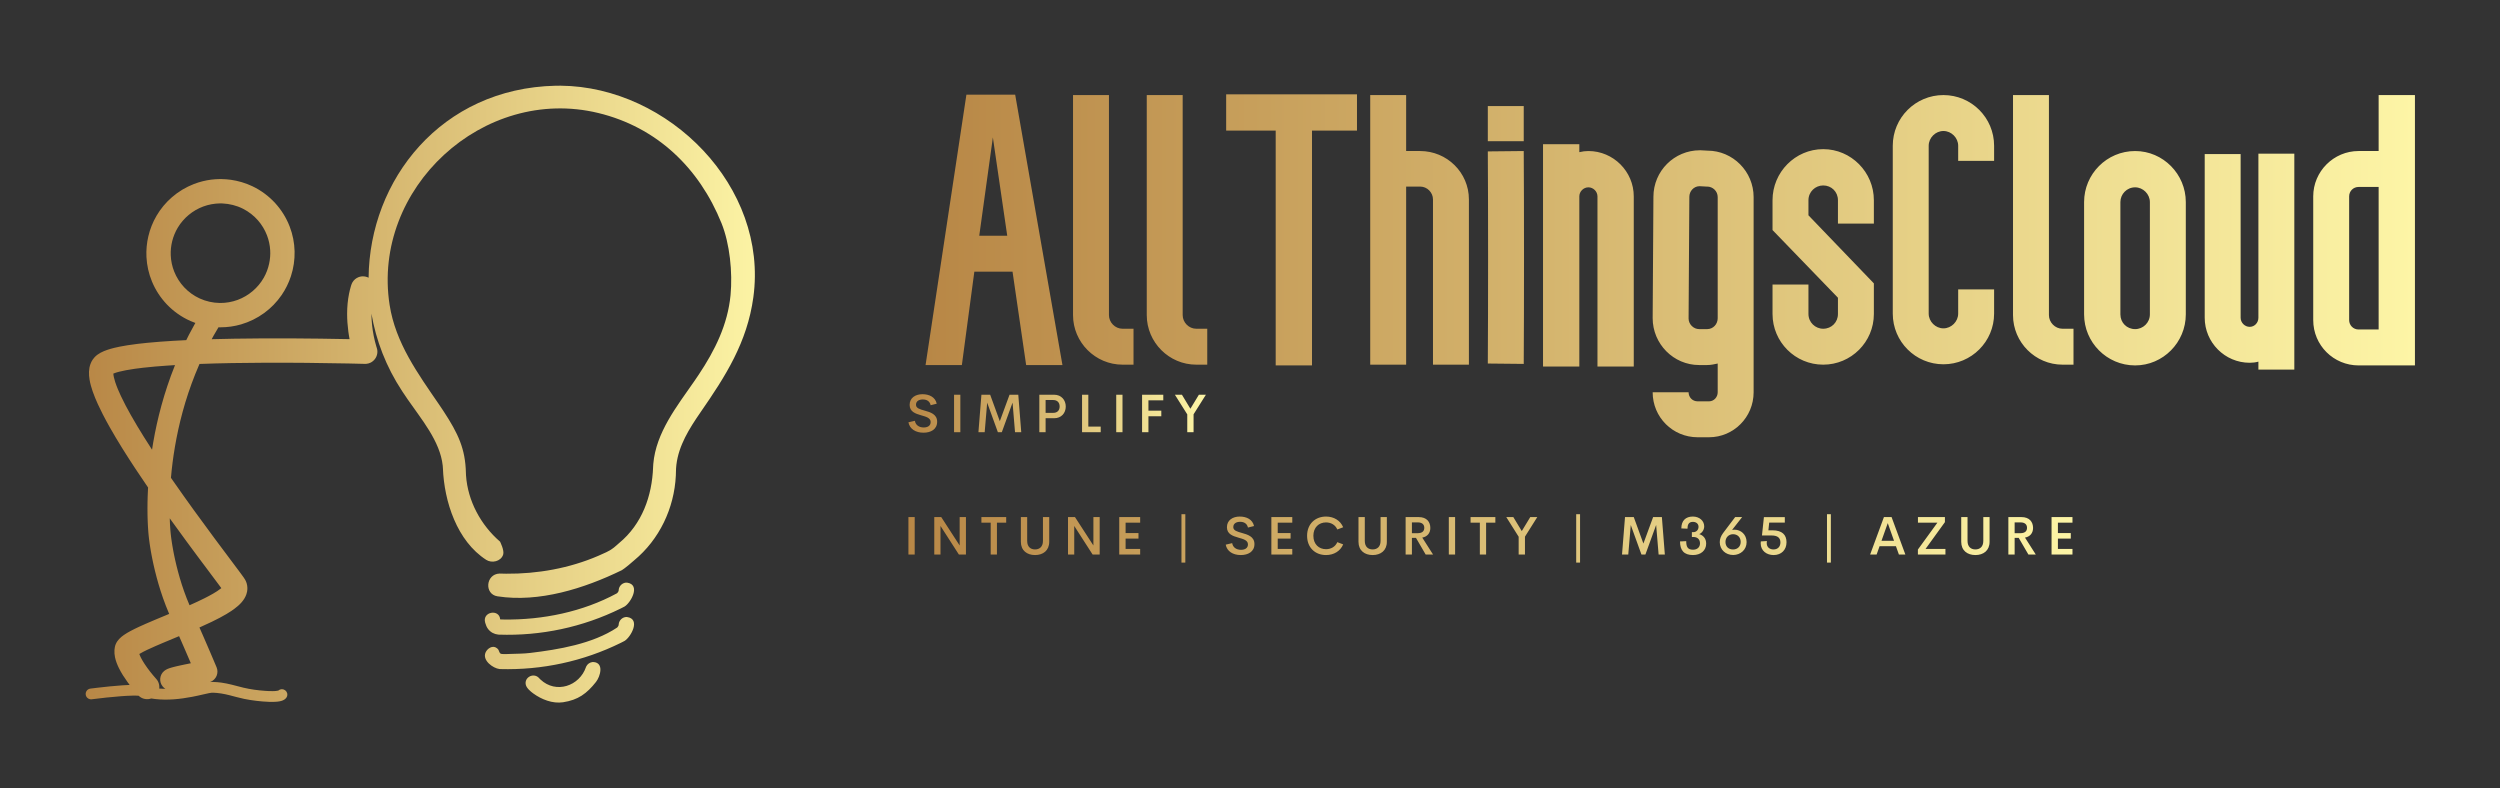 <?xml version="1.0" encoding="UTF-8"?>
<svg xmlns="http://www.w3.org/2000/svg" xmlns:xlink="http://www.w3.org/1999/xlink" version="1.1" width="3220.819" height="1015.768" viewBox="0 0 3220.819 1015.768">
  <rect x="0" y="0" width="3220.819" height="1015.768" fill="#333333" stroke="none"/>
  <g transform="scale(11.041) translate(10, 10)">
    <defs id="SvgjsDefs3041">
      <linearGradient id="SvgjsLinearGradient3050">
        <stop id="SvgjsStop3051" stop-color="#b88746" offset="0"></stop>
        <stop id="SvgjsStop3052" stop-color="#fdf5a6" offset="1"></stop>
      </linearGradient>
      <linearGradient id="SvgjsLinearGradient3053">
        <stop id="SvgjsStop3054" stop-color="#b88746" offset="0"></stop>
        <stop id="SvgjsStop3055" stop-color="#fdf5a6" offset="1"></stop>
      </linearGradient>
      <linearGradient id="SvgjsLinearGradient3056">
        <stop id="SvgjsStop3057" stop-color="#b88746" offset="0"></stop>
        <stop id="SvgjsStop3058" stop-color="#fdf5a6" offset="1"></stop>
      </linearGradient>
      <linearGradient id="SvgjsLinearGradient3059">
        <stop id="SvgjsStop3060" stop-color="#b88746" offset="0"></stop>
        <stop id="SvgjsStop3061" stop-color="#fdf5a6" offset="1"></stop>
      </linearGradient>
    </defs>
    <g id="SvgjsG3042" transform="matrix(0.891,0,0,0.891,-5.763,-6.622)" fill="url(#SvgjsLinearGradient3050)">
      <path xmlns="http://www.w3.org/2000/svg" d="M72.978,82.909C74.378,83.02 73.861,84.799 73.294,85.518C72.081,87.053 70.952,87.877 68.983,88.177C67.609,88.386 66.154,87.807 65.07,87.014C64.747,86.778 64.216,86.342 64.107,85.898C63.875,84.952 65.019,84.307 65.74,84.91C65.837,85 65.922,85.101 66.017,85.192C68.057,87.121 71.145,86.05 71.989,83.56C72.01,83.509 72.01,83.509 72.033,83.459C72.191,83.164 72.482,82.961 72.813,82.914C72.869,82.909 72.923,82.908 72.978,82.909ZM43.516,32.582C43.636,19.778 53.001,7.768 68.017,7.435C68.237,7.432 68.456,7.43 68.676,7.431C82.801,7.565 95.894,20.653 93.902,35.152C93.092,41.048 90.275,45.455 86.969,50.224C86.786,50.492 86.603,50.76 86.423,51.029C85,53.172 83.783,55.418 83.765,58.037C83.76,58.267 83.76,58.267 83.752,58.496C83.541,62.769 81.606,66.867 78.273,69.61C78.226,69.683 76.937,70.753 76.677,70.882C71.763,73.278 65.831,75.148 60.393,74.302C58.639,74.03 58.849,71.379 60.674,71.322C60.96,71.33 61.245,71.337 61.53,71.342C65.621,71.374 69.811,70.632 73.58,69.007C73.938,68.846 74.296,68.687 74.653,68.524C75.021,68.353 75.287,68.172 75.287,68.172L75.634,67.924L75.995,67.618L76.315,67.336C79.324,64.86 80.64,61.171 80.775,57.38C80.781,57.239 80.79,57.098 80.8,56.958C81.152,52.863 83.881,49.43 86.154,46.151C86.351,45.864 86.547,45.577 86.741,45.288C88.87,42.095 90.551,38.711 90.917,34.855C91.199,31.875 90.816,28.127 89.739,25.453C86.818,18.201 81.265,12.864 73.593,11.007C58.545,7.363 43.911,20.872 46.265,36.12C47.036,41.113 49.968,45.13 52.753,49.195C52.942,49.474 53.13,49.753 53.316,50.034C55.263,53.002 56.19,55.008 56.26,58.139C56.266,58.305 56.266,58.305 56.275,58.471C56.5,61.805 58.212,64.973 60.731,67.142C60.731,67.142 61.328,68.303 61.135,68.858C60.827,69.747 59.651,69.997 58.923,69.529C55.093,67.066 53.418,61.902 53.249,57.537C53.244,57.425 53.236,57.314 53.225,57.202C52.892,53.99 50.392,51.068 48.635,48.512C48.389,48.151 48.145,47.789 47.903,47.425C45.801,44.232 44.488,40.779 43.892,37.287C43.89,37.789 43.919,38.291 43.972,38.789C44.074,39.741 44.26,40.688 44.536,41.605C44.554,41.664 44.554,41.664 44.573,41.723L44.587,41.766L44.634,41.94C44.643,41.999 44.656,42.058 44.661,42.118C44.673,42.237 44.671,42.358 44.655,42.477C44.584,43.019 44.229,43.497 43.73,43.722C43.566,43.796 43.39,43.842 43.21,43.857C43.151,43.862 43.091,43.861 43.031,43.862C42.327,43.843 41.624,43.827 40.921,43.811C37.218,43.736 33.515,43.696 29.812,43.713C26.999,43.725 24.185,43.767 21.374,43.872L21.331,43.967L20.806,45.223L20.33,46.469L19.899,47.703L19.512,48.922L19.167,50.123L18.861,51.304L18.592,52.461L18.358,53.592L18.157,54.693L17.986,55.763L17.843,56.796L17.727,57.792L17.635,58.746L17.632,58.782C17.743,58.942 17.854,59.102 17.965,59.262C19.707,61.767 21.502,64.235 23.321,66.685C24.439,68.19 25.572,69.684 26.689,71.19C26.79,71.328 26.891,71.466 26.992,71.604C27.122,71.786 27.259,71.966 27.366,72.162C27.441,72.297 27.499,72.44 27.544,72.588C27.603,72.784 27.636,72.988 27.642,73.193C27.646,73.357 27.633,73.521 27.603,73.683C27.581,73.803 27.55,73.922 27.51,74.038C27.233,74.85 26.579,75.468 25.905,75.964C25.787,76.052 25.666,76.136 25.544,76.218C25.332,76.36 25.115,76.496 24.896,76.626C24.617,76.791 24.333,76.949 24.047,77.101C23.692,77.289 23.334,77.468 22.972,77.643C22.483,77.879 21.988,78.105 21.492,78.326C21.449,78.345 21.406,78.364 21.363,78.383L21.656,79.052L21.942,79.705L22.212,80.327L22.465,80.913L22.698,81.454L22.909,81.948L23.097,82.389L23.221,82.68L23.295,82.855L23.362,83.013L23.421,83.154L23.474,83.277L23.517,83.38L23.553,83.466L23.58,83.53L23.599,83.574L23.608,83.597L23.61,83.6C23.919,84.338 23.571,85.187 22.833,85.496C22.798,85.511 22.763,85.524 22.728,85.536C22.79,85.528 22.853,85.522 22.916,85.518C23.037,85.515 23.037,85.516 23.158,85.518C23.515,85.528 23.87,85.554 24.223,85.603C24.686,85.667 25.143,85.765 25.596,85.876C26.107,86.004 26.615,86.144 27.126,86.268C28.054,86.488 29.004,86.616 29.955,86.683C30.295,86.708 30.636,86.723 30.977,86.718C31.211,86.714 31.453,86.707 31.682,86.651L31.702,86.646L31.736,86.615L31.804,86.569C31.828,86.556 31.852,86.542 31.876,86.531C31.976,86.485 32.086,86.463 32.195,86.467C32.503,86.479 32.774,86.697 32.852,86.995C32.872,87.074 32.879,87.157 32.871,87.239C32.855,87.41 32.774,87.564 32.656,87.686C32.454,87.894 32.171,87.994 31.893,88.049C31.684,88.09 31.471,88.109 31.259,88.119C30.988,88.133 30.715,88.131 30.444,88.121C29.911,88.103 29.379,88.057 28.85,87.994C28.304,87.929 27.759,87.849 27.221,87.736C26.561,87.597 25.911,87.409 25.257,87.244C25.095,87.205 24.932,87.167 24.769,87.131C24.4,87.054 24.029,86.99 23.653,86.957C23.523,86.945 23.393,86.936 23.262,86.931C23.17,86.928 23.072,86.922 22.979,86.927C22.861,86.932 22.742,86.958 22.626,86.981C22.372,87.033 22.12,87.091 21.868,87.149C21.621,87.205 21.374,87.261 21.127,87.316C20.892,87.366 20.656,87.416 20.419,87.462C18.826,87.767 17.193,87.939 15.574,87.754C15.399,87.734 15.225,87.71 15.052,87.681C14.913,87.731 14.766,87.762 14.618,87.771C14.439,87.783 14.259,87.764 14.087,87.716C13.857,87.651 13.642,87.535 13.463,87.377C13.443,87.359 13.423,87.341 13.405,87.323C13.123,87.3 12.838,87.303 12.555,87.309C12.059,87.32 11.563,87.35 11.067,87.388C9.795,87.483 8.525,87.625 7.259,87.787L7.178,87.793C7.105,87.79 7.086,87.792 7.015,87.776C6.881,87.746 6.757,87.676 6.662,87.578C6.428,87.335 6.401,86.947 6.599,86.674C6.647,86.607 6.707,86.549 6.775,86.504C6.843,86.458 6.919,86.424 6.999,86.404C7.026,86.397 7.053,86.394 7.08,86.389C7.382,86.35 7.684,86.313 7.987,86.277C9.075,86.151 10.165,86.035 11.258,85.96C11.58,85.938 11.902,85.92 12.225,85.908C12.132,85.786 12.041,85.663 11.951,85.539C11.531,84.959 11.138,84.353 10.82,83.709C10.597,83.257 10.409,82.783 10.307,82.288C10.241,81.971 10.211,81.645 10.235,81.321C10.254,81.059 10.304,80.797 10.407,80.554C10.623,80.048 11.038,79.666 11.483,79.358C11.753,79.172 12.038,79.007 12.327,78.852C12.696,78.653 13.073,78.471 13.453,78.294C13.735,78.163 14.019,78.036 14.304,77.911C14.714,77.731 15.126,77.556 15.539,77.382C16.159,77.122 16.78,76.865 17.4,76.606L17.369,76.534L16.966,75.543L16.605,74.567L16.284,73.612L16,72.686L15.751,71.795L15.535,70.948L15.351,70.155L15.232,69.598L15.16,69.243L15.095,68.906L15.036,68.586L14.983,68.285L14.937,68.003L14.895,67.741L14.858,67.501L14.827,67.283L14.8,67.088L14.778,66.917L14.76,66.771L14.746,66.65L14.736,66.557L14.729,66.492L14.729,66.489L14.728,66.482L14.725,66.453L14.719,66.402L14.711,66.328L14.696,66.178L14.673,65.911L14.647,65.567L14.62,65.146L14.596,64.654L14.575,64.093L14.562,63.466L14.557,62.774L14.564,62.023L14.584,61.213L14.621,60.349L14.638,60.056C14.082,59.246 13.533,58.431 12.992,57.612C11.811,55.823 10.663,54.009 9.609,52.142C9.298,51.59 8.996,51.034 8.707,50.471C8.485,50.039 8.271,49.602 8.07,49.161C7.816,48.605 7.58,48.041 7.38,47.464C7.204,46.954 7.055,46.433 6.969,45.901C6.86,45.229 6.853,44.522 7.092,43.876C7.167,43.671 7.266,43.474 7.39,43.293C7.463,43.185 7.545,43.083 7.635,42.988C8.089,42.506 8.714,42.223 9.332,42.015C9.463,41.97 9.596,41.929 9.73,41.891C9.905,41.84 10.082,41.794 10.259,41.752C10.487,41.697 10.715,41.647 10.945,41.602C11.278,41.536 11.612,41.478 11.947,41.425C12.81,41.289 13.679,41.188 14.548,41.103C15.668,40.994 16.789,40.912 17.912,40.845C18.487,40.811 19.063,40.781 19.639,40.753L19.981,40.065L20.712,38.711L20.833,38.504C20.612,38.425 20.394,38.338 20.179,38.243C19.025,37.732 17.975,36.993 17.103,36.081C16.272,35.21 15.604,34.185 15.145,33.073C14.723,32.052 14.477,30.959 14.424,29.855C14.38,28.955 14.463,28.049 14.667,27.171C14.887,26.224 15.249,25.312 15.739,24.473C16.273,23.559 16.958,22.735 17.757,22.042C18.608,21.303 19.587,20.714 20.638,20.308C21.372,20.025 22.141,19.831 22.922,19.733C23.28,19.689 23.639,19.666 24,19.66C24.122,19.659 24.121,19.659 24.242,19.66C24.652,19.667 25.059,19.696 25.465,19.753C26.438,19.889 27.391,20.171 28.28,20.591C29.418,21.129 30.448,21.892 31.296,22.823C32.106,23.713 32.749,24.754 33.182,25.877C33.58,26.911 33.798,28.012 33.825,29.119C33.851,30.227 33.686,31.34 33.34,32.394C33.053,33.269 32.641,34.102 32.119,34.861C31.5,35.761 30.728,36.554 29.846,37.199C28.934,37.865 27.908,38.372 26.824,38.688C25.947,38.944 25.033,39.074 24.119,39.074C24.032,39.074 23.945,39.073 23.858,39.071L23.213,40.173L22.968,40.63C23.948,40.602 24.928,40.582 25.908,40.565C30.934,40.481 35.963,40.522 40.989,40.624L41.024,40.625C40.992,40.457 40.963,40.289 40.936,40.12C40.91,39.96 40.887,39.799 40.864,39.638C40.761,38.849 40.7,38.056 40.704,37.26C40.708,36.396 40.784,35.53 40.954,34.682C41.018,34.359 41.098,34.039 41.19,33.723L41.222,33.616C41.268,33.468 41.318,33.325 41.397,33.191C41.577,32.88 41.862,32.637 42.197,32.507C42.308,32.464 42.424,32.433 42.542,32.416C42.601,32.407 42.661,32.405 42.72,32.4C42.78,32.401 42.839,32.402 42.899,32.404C42.958,32.412 43.018,32.416 43.076,32.428C43.193,32.45 43.307,32.486 43.417,32.534C43.45,32.549 43.483,32.565 43.516,32.582ZM31.645,86.703L31.625,86.724L31.62,86.73C31.628,86.721 31.653,86.694 31.645,86.703ZM18.697,79.519C17.953,79.829 17.208,80.137 16.466,80.451C16.172,80.576 15.878,80.702 15.585,80.83C14.886,81.139 14.181,81.449 13.521,81.837L13.49,81.856C13.551,82.036 13.632,82.209 13.719,82.378C13.856,82.645 14.012,82.901 14.176,83.152C14.621,83.832 15.128,84.471 15.668,85.078L15.697,85.11C15.797,85.233 15.827,85.261 15.905,85.399C16.052,85.66 16.123,85.96 16.108,86.258C16.106,86.301 16.102,86.344 16.097,86.386C16.365,86.407 16.634,86.418 16.903,86.42C16.775,86.34 16.658,86.238 16.556,86.116C16.046,85.5 16.132,84.586 16.748,84.076L16.967,83.922L17.185,83.812L17.404,83.727L17.68,83.64L17.994,83.555L18.349,83.468L18.74,83.379L19.364,83.245L20.209,83.074L20.236,83.069L20.036,82.6L19.804,82.062L19.554,81.482L19.286,80.864L19.003,80.216L18.707,79.542L18.697,79.519ZM18.571,86.325L18.574,86.325L18.576,86.325C18.583,86.319 18.59,86.313 18.597,86.308L18.571,86.325ZM77.376,77.016C79.189,77.283 77.854,79.652 77.033,80.147C76.866,80.238 76.696,80.322 76.526,80.407C71.619,82.823 66.222,83.981 60.754,83.832L60.669,83.827C59.813,83.736 58.383,82.697 58.832,81.661C59.057,81.143 59.755,80.66 60.299,81.079C60.692,81.38 60.49,81.484 60.783,81.799C60.907,81.922 62.015,81.85 62.05,81.849C62.922,81.816 63.797,81.824 64.663,81.72C68.376,81.275 72.834,80.535 76.045,78.408C76.066,78.393 76.084,78.375 76.102,78.357C76.19,78.258 76.269,78.125 76.272,77.989L76.277,77.906C76.347,77.432 76.737,77.061 77.211,77.013C77.294,77.011 77.294,77.011 77.376,77.016ZM77.376,72.513C79.189,72.78 77.855,75.15 77.032,75.644C76.866,75.735 76.695,75.818 76.526,75.903C71.569,78.344 66.096,79.509 60.58,79.321L60.495,79.316C59.958,79.255 59.508,79.025 59.164,78.585C58.98,78.351 58.875,78.06 58.789,77.775C58.342,76.301 60.654,75.91 60.748,77.326C60.993,77.334 60.992,77.334 61.237,77.34C66.299,77.412 71.564,76.337 76.039,73.908C76.063,73.894 76.083,73.873 76.102,73.853C76.191,73.755 76.269,73.622 76.272,73.486L76.277,73.403C76.347,72.929 76.737,72.558 77.211,72.51C77.294,72.508 77.294,72.508 77.376,72.513ZM17.474,64.088L17.491,64.55L17.514,65.002L17.539,65.383L17.562,65.691L17.583,65.922L17.595,66.041L17.6,66.094L17.604,66.129L17.606,66.143L17.605,66.14C17.606,66.143 17.606,66.146 17.607,66.149L17.609,66.169C17.609,66.172 17.61,66.175 17.61,66.178L17.61,66.182L17.612,66.205L17.618,66.255L17.626,66.331L17.638,66.434L17.654,66.562L17.674,66.714L17.698,66.89L17.727,67.087L17.76,67.307L17.798,67.547L17.842,67.807L17.891,68.085L17.945,68.382L18.005,68.694L18.072,69.023L18.184,69.547L18.358,70.291L18.559,71.078L18.791,71.904L19.054,72.761L19.351,73.641L19.684,74.537L20.053,75.441L20.067,75.472C20.723,75.182 21.374,74.882 22.015,74.561C22.402,74.368 22.785,74.167 23.158,73.949C23.526,73.736 23.886,73.508 24.218,73.24L24.231,73.229C23.742,72.564 23.245,71.906 22.75,71.245C22.208,70.523 21.667,69.8 21.127,69.076C20.618,68.391 20.111,67.706 19.605,67.019C18.89,66.045 18.179,65.069 17.474,64.088ZM14.728,66.484L14.726,66.456L14.725,66.453L14.728,66.484ZM18.167,44.023C17.804,44.045 17.441,44.068 17.079,44.093C16.048,44.164 15.018,44.25 13.992,44.367C13.249,44.452 12.507,44.551 11.772,44.689C11.459,44.747 11.148,44.812 10.84,44.892C10.588,44.957 10.337,45.031 10.096,45.13L10.086,45.134C10.095,45.303 10.126,45.472 10.164,45.637C10.21,45.844 10.269,46.047 10.335,46.249C10.537,46.869 10.797,47.472 11.074,48.062C11.475,48.918 11.921,49.752 12.386,50.575C12.93,51.54 13.503,52.489 14.09,53.429C14.441,53.989 14.797,54.546 15.157,55.101L15.306,54.171L15.52,53.003L15.769,51.804L16.056,50.576L16.383,49.321L16.751,48.044L17.164,46.747L17.623,45.432L18.133,44.104L18.167,44.023ZM24.039,22.847C23.295,22.861 22.558,22.994 21.859,23.254C20.479,23.768 19.291,24.751 18.532,26.013C18.196,26.571 17.947,27.179 17.791,27.811C17.646,28.401 17.582,29.011 17.604,29.619C17.631,30.36 17.787,31.095 18.061,31.783C18.362,32.535 18.802,33.23 19.354,33.822C19.931,34.439 20.627,34.943 21.395,35.294C22.222,35.672 23.129,35.875 24.038,35.886C24.835,35.896 25.633,35.757 26.38,35.479C27.811,34.946 29.034,33.91 29.788,32.582C30.111,32.014 30.346,31.397 30.486,30.758C30.616,30.167 30.665,29.557 30.628,28.953C30.587,28.293 30.445,27.64 30.207,27.023C29.935,26.316 29.539,25.658 29.043,25.086C28.49,24.45 27.815,23.922 27.062,23.543C26.224,23.121 25.302,22.893 24.365,22.851C24.256,22.848 24.148,22.846 24.039,22.847Z"></path>
    </g>
    <g id="SvgjsG3043" transform="matrix(1.103,0,0,1.103,98,-11.525)" fill="url(#SvgjsLinearGradient3053)">
      <path d="M10.64 40 l-1.44 -9.88 l-4.04 0 l-1.32 9.88 l-3.84 0 l4.32 -28.6 l5.16 0 l5 28.6 l-3.84 0 z M5.68 26.32 l2.96 0 l-1.52 -10.4 z M22 36.16 l0 3.8 l-1.16 0 c-2.88 0 -5.24 -2.36 -5.24 -5.24 l0 -23.28 l3.8 0 l0 23.28 c0 0.76 0.64 1.44 1.44 1.44 l1.16 0 z M29.8 36.16 l0 3.8 l-1.16 0 c-2.88 0 -5.24 -2.36 -5.24 -5.24 l0 -23.28 l3.8 0 l0 23.28 c0 0.76 0.64 1.44 1.44 1.44 l1.16 0 z M45.64 11.36 l0 3.84 l-4.76 0 l0 24.84 l-3.84 0 l0 -24.84 l-5.24 0 l0 -3.84 l13.84 0 z M52.32 17.36 c2.84 0 5.16 2.28 5.16 5.12 l0 17.48 l-3.8 0 l0 -17.48 c0 -0.72 -0.6 -1.36 -1.36 -1.36 l-1.48 0 l0 18.84 l-3.8 0 l0 -28.52 l3.8 0 l0 5.92 l1.48 0 z M63.28 39.88 c0.04 -6.28 0.04 -16.32 0 -22.52 l-3.8 0.04 c0.04 6.16 0.04 16.16 0 22.44 z M59.48 12.6 l3.8 0 l0 3.72 l-3.8 0 l0 -3.72 z M70.12 17.36 c2.64 0 4.8 2.16 4.8 4.8 l0 18 l-3.84 0 l0 -18 c0 -0.52 -0.44 -0.96 -0.96 -0.96 s-0.96 0.44 -0.96 0.96 l0 18 l-3.84 0 l0 -23.52 l3.84 0 l0 0.84 c0.32 -0.08 0.64 -0.12 0.96 -0.12 z M87.6 42.88 c0 2.64 -2.12 4.76 -4.72 4.76 l-1.2 0 c-2.64 0 -4.76 -2.12 -4.76 -4.76 l3.8 0 c0 0.52 0.4 0.96 0.96 0.96 l1.2 0 c0.52 0 0.92 -0.44 0.92 -0.96 l0 -3.04 c-0.36 0.08 -0.72 0.16 -1.12 0.16 l-0.84 0 c-2.72 0 -4.92 -2.24 -4.92 -4.96 l0.08 -12.84 c0 -2.72 2.2 -4.92 4.92 -4.92 l0.08 0 l0.72 0.04 c2.68 0 4.88 2.2 4.88 4.92 l0 20.64 z M82.68 36.2 c0.64 0 1.12 -0.52 1.12 -1.16 l0 -12.8 c0 -0.64 -0.52 -1.12 -1.12 -1.12 l-0.08 0 l-0.72 -0.04 c-0.6 0 -1.08 0.52 -1.08 1.12 l-0.08 12.88 c0 0.6 0.52 1.12 1.12 1.12 l0.84 0 z M94.96 39.96 c-2.96 0 -5.36 -2.4 -5.36 -5.36 l0 -3.12 l3.8 0 l0 3.12 c0 0.88 0.72 1.56 1.56 1.56 c0.88 0 1.56 -0.68 1.56 -1.56 l0 -1.72 l-6.92 -7.16 l0 -3.16 c0 -2.96 2.4 -5.4 5.36 -5.4 s5.36 2.44 5.36 5.4 l0 2.48 l-3.8 0 l0 -2.48 c0 -0.88 -0.68 -1.56 -1.56 -1.56 c-0.84 0 -1.56 0.68 -1.56 1.56 l0 1.6 l6.92 7.2 l0 3.24 c0 2.96 -2.4 5.36 -5.36 5.36 z M107.68 39.92 c-2.96 0 -5.36 -2.4 -5.36 -5.36 l0 -17.76 c0 -2.96 2.4 -5.36 5.36 -5.36 s5.36 2.4 5.36 5.36 l0 1.6 l-3.8 0 l0 -1.6 c0 -0.84 -0.72 -1.56 -1.56 -1.56 s-1.56 0.72 -1.56 1.56 l0 17.76 c0 0.84 0.72 1.56 1.56 1.56 s1.56 -0.72 1.56 -1.56 l0 -2.56 l3.8 0 l0 2.56 c0 2.96 -2.4 5.36 -5.36 5.36 z M121.44 36.16 l0 3.8 l-1.16 0 c-2.88 0 -5.24 -2.36 -5.24 -5.24 l0 -23.28 l3.8 0 l0 23.28 c0 0.76 0.64 1.44 1.44 1.44 l1.16 0 z M127.96 40.04 c-3 0 -5.4 -2.44 -5.4 -5.4 l0 -11.88 c0 -2.96 2.4 -5.4 5.4 -5.4 c2.96 0 5.36 2.44 5.36 5.4 l0 11.88 c0 2.96 -2.4 5.4 -5.36 5.4 z M127.96 21.2 c-0.88 0 -1.56 0.72 -1.56 1.56 l0 11.88 c0 0.88 0.68 1.56 1.56 1.56 c0.84 0 1.56 -0.68 1.56 -1.56 l0 -11.88 c0 -0.84 -0.72 -1.56 -1.56 -1.56 z M141 17.64 l3.8 0 l0 22.84 l-3.8 0 l0 -0.84 c-0.28 0.08 -0.6 0.12 -0.92 0.12 c-2.64 0 -4.76 -2.16 -4.76 -4.76 l0 -17.32 l3.8 0 l0 17.32 c0 0.52 0.44 0.96 0.96 0.96 s0.92 -0.44 0.92 -0.96 l0 -17.36 z M157.56 11.44 l0 28.6 l-5.96 0 c-2.64 0 -4.8 -2.12 -4.8 -4.8 l0 -13.08 c0 -2.64 2.16 -4.8 4.8 -4.8 l2.12 0 l0 -5.92 l3.84 0 z M153.72 21.16 l-2.12 0 c-0.56 0 -1 0.44 -1 1 l0 13.08 c0 0.56 0.44 1 1 1 l2.12 0 l0 -15.08 z"></path>
    </g>
    <g id="SvgjsG3044" transform="matrix(0.314,0,0,0.314,95.73,34.152)" fill="url(#SvgjsLinearGradient3056)">
      <path d="M6.465 20.186 c-2.949 0 -5.156 -1.406 -5.606 -3.867 l2.402 -0.557 c0.254 1.602 1.572 2.481 3.291 2.481 c1.357 0 2.588 -0.576 2.568 -2.041 c-0.02 -1.523 -1.709 -1.963 -3.535 -2.481 c-2.109 -0.615 -4.277 -1.318 -4.277 -3.877 c0 -2.598 2.129 -3.965 4.775 -3.965 c2.441 0 4.756 1.025 5.293 3.525 l-2.256 0.566 c-0.312 -1.484 -1.465 -2.139 -2.92 -2.139 c-1.299 0 -2.529 0.557 -2.529 1.973 c0 1.289 1.475 1.69 3.164 2.158 c2.178 0.605 4.697 1.348 4.697 4.141 c0 2.881 -2.412 4.082 -5.068 4.082 z M17.819 20 l0 -13.926 l2.334 0 l0 13.926 l-2.334 0 z M42.788 20 l-2.314 0 l-0.918 -10.996 l-3.994 10.996 l-1.465 0 l-3.975 -10.977 l-0.928 10.977 l-2.324 0 l1.113 -13.926 l3.252 0 l3.584 9.844 l3.613 -9.844 l3.252 0 z M55.04 6.074 c2.617 0 4.287 1.963 4.287 4.385 c0 2.461 -1.67 4.346 -4.287 4.346 l-3.203 0 l0 5.195 l-2.334 0 l0 -13.926 l5.537 0 z M54.669 12.812 c1.562 0 2.383 -0.957 2.383 -2.383 c0 -1.377 -0.82 -2.383 -2.383 -2.383 l-2.832 0 l0 4.766 l2.832 0 z M67.713 17.91 l4.6 0 l0 2.09 l-6.934 0 l0 -13.926 l2.334 0 l0 11.836 z M78.081 20 l0 -13.926 l2.334 0 l0 13.926 l-2.334 0 z M95.568 8.154 l-5.518 0 l0 3.848 l4.785 0 l0 2.07 l-4.785 0 l0 5.928 l-2.363 0 l0 -13.926 l7.881 0 l0 2.08 z M111.405 6.074 l-4.58 7.275 l0 6.65 l-2.344 0 l0 -6.621 l-4.6 -7.305 l2.617 0 l3.144 5.205 l3.154 -5.205 l2.607 0 z"></path>
    </g>
    <g id="SvgjsG3045" transform="matrix(0.314,0,0,0.314,95.374,48.428)" fill="url(#SvgjsLinearGradient3059)">
      <path d="M1.992 20 l0 -13.926 l2.334 0 l0 13.926 l-2.334 0 z M21.032 6.074 l2.334 0 l0 13.926 l-2.617 0 l-6.836 -10.625 l0 10.625 l-2.314 0 l0 -13.926 l2.588 0 l6.846 10.557 l0 -10.557 z M38.324 6.074 l0 2.08 l-3.438 0 l0 11.846 l-2.324 0 l0 -11.846 l-3.447 0 l0 -2.08 l9.209 0 z M49.044 20.186 c-2.959 0 -5.264 -1.65 -5.264 -4.932 l0 -9.18 l2.344 0 l0 8.857 c0 2.217 1.279 3.164 2.92 3.164 s2.939 -0.957 2.939 -3.164 l0 -8.857 l2.334 0 l0 9.18 c0 3.281 -2.305 4.932 -5.273 4.932 z M70.731 6.074 l2.334 0 l0 13.926 l-2.617 0 l-6.836 -10.625 l0 10.625 l-2.314 0 l0 -13.926 l2.588 0 l6.846 10.557 l0 -10.557 z M88.11 8.154 l-5.41 0 l0 3.857 l4.785 0 l0 2.061 l-4.785 0 l0 3.838 l5.41 0 l0 2.09 l-7.773 0 l0 -13.926 l7.773 0 l0 2.08 z M103.456 22.998 l0 -17.998 l1.435 0 l0 17.998 l-1.435 0 z M125.511 20.186 c-2.949 0 -5.156 -1.406 -5.606 -3.867 l2.402 -0.557 c0.254 1.602 1.572 2.481 3.291 2.481 c1.357 0 2.588 -0.576 2.568 -2.041 c-0.02 -1.523 -1.709 -1.963 -3.535 -2.481 c-2.109 -0.615 -4.277 -1.318 -4.277 -3.877 c0 -2.598 2.129 -3.965 4.775 -3.965 c2.441 0 4.756 1.025 5.293 3.525 l-2.256 0.566 c-0.312 -1.484 -1.465 -2.139 -2.92 -2.139 c-1.299 0 -2.529 0.557 -2.529 1.973 c0 1.289 1.475 1.69 3.164 2.158 c2.178 0.605 4.697 1.348 4.697 4.141 c0 2.881 -2.412 4.082 -5.068 4.082 z M144.639 8.154 l-5.41 0 l0 3.857 l4.785 0 l0 2.061 l-4.785 0 l0 3.838 l5.41 0 l0 2.09 l-7.773 0 l0 -13.926 l7.773 0 l0 2.08 z M157.175 20.186 c-4.004 0 -7.031 -2.734 -7.031 -7.158 c0 -4.404 3.027 -7.148 7.031 -7.148 c2.93 0 5.332 1.484 6.377 3.975 l-2.178 0.83 c-0.723 -1.67 -2.305 -2.627 -4.199 -2.627 c-2.637 0 -4.697 1.836 -4.697 4.971 c0 3.154 2.061 4.981 4.697 4.981 c1.895 0 3.477 -0.947 4.199 -2.617 l2.178 0.83 c-1.045 2.49 -3.447 3.965 -6.377 3.965 z M174.506 20.186 c-2.959 0 -5.264 -1.65 -5.264 -4.932 l0 -9.18 l2.344 0 l0 8.857 c0 2.217 1.279 3.164 2.92 3.164 s2.939 -0.957 2.939 -3.164 l0 -8.857 l2.334 0 l0 9.18 c0 3.281 -2.305 4.932 -5.273 4.932 z M194.21 20 l-3.613 -6.211 l-1.504 0 l0 6.211 l-2.334 0 l0 -13.926 l4.834 0 c3.018 0 4.346 1.807 4.346 4.043 c0 1.943 -1.152 3.252 -2.998 3.584 l4.014 6.299 l-2.744 0 z M189.093 8.047 l0 4.014 l2.158 0 c1.709 0 2.441 -0.801 2.441 -1.992 c0 -1.182 -0.732 -2.022 -2.441 -2.022 l-2.158 0 z M202.811 20 l0 -13.926 l2.334 0 l0 13.926 l-2.334 0 z M220.103 6.074 l0 2.08 l-3.438 0 l0 11.846 l-2.324 0 l0 -11.846 l-3.447 0 l0 -2.08 l9.209 0 z M235.685 6.074 l-4.58 7.275 l0 6.65 l-2.344 0 l0 -6.621 l-4.6 -7.305 l2.617 0 l3.144 5.205 l3.154 -5.205 l2.607 0 z M250.143 22.998 l0 -17.998 l1.435 0 l0 17.998 l-1.435 0 z M283.086 20 l-2.314 0 l-0.918 -10.996 l-3.994 10.996 l-1.465 0 l-3.975 -10.977 l-0.928 10.977 l-2.324 0 l1.113 -13.926 l3.252 0 l3.584 9.844 l3.613 -9.844 l3.252 0 z M293.552 20.186 c-3.34 0 -4.824 -1.738 -4.824 -5.059 l2.305 -0.107 c0 2.041 0.479 3.184 2.519 3.184 c1.631 0 2.598 -0.986 2.598 -2.373 c0 -1.533 -1.035 -2.353 -2.402 -2.353 l-0.615 0 l0 -1.807 l0.586 0 c1.055 0 1.885 -0.84 1.885 -1.982 c0 -1.133 -0.889 -1.836 -2.09 -1.836 c-1.65 0 -2.012 1.172 -2.012 2.539 l-2.285 -0.098 c0 -2.871 1.592 -4.414 4.277 -4.414 c2.432 0 4.219 1.582 4.219 3.633 c0 1.475 -0.938 2.51 -1.855 2.9 c1.338 0.381 2.588 1.484 2.588 3.516 c0 2.578 -2.002 4.258 -4.893 4.258 z M313.47 15.342 c0.029 2.861 -2.285 4.824 -4.981 4.824 c-2.803 0 -4.99 -1.982 -4.99 -4.766 c0 -1.143 0.391 -2.236 1.221 -3.369 l4.502 -5.957 l2.588 0 l-3.731 4.775 c0.293 -0.059 0.596 -0.088 0.908 -0.088 c2.324 0 4.453 1.748 4.482 4.58 z M308.432 18.115 c1.641 0 2.852 -1.113 2.842 -2.822 c-0.01 -1.728 -1.191 -2.852 -2.842 -2.852 c-1.66 0 -2.812 1.27 -2.812 2.871 c0 1.738 1.143 2.803 2.812 2.803 z M323.087 10.996 c3.564 0 5.215 1.641 5.215 4.424 c0 2.861 -1.934 4.766 -4.795 4.766 c-2.568 0 -4.805 -1.553 -4.805 -4.365 c0 -0.225 0.02 -0.449 0.049 -0.703 l2.256 -0.137 c-0.039 0.264 -0.068 0.488 -0.068 0.703 c0 1.738 1.27 2.422 2.519 2.422 c1.631 0 2.578 -1.074 2.578 -2.607 c0 -1.523 -0.85 -2.588 -3.272 -2.588 l-3.584 0 l0.723 -6.826 l7.764 0 l0 2.031 l-5.801 0 l-0.303 2.881 l1.523 0 z M343.345 22.998 l0 -17.998 l1.435 0 l0 17.998 l-1.435 0 z M370.068 20 l-1.103 -3.096 l-6.084 0 l-1.094 3.096 l-2.412 0 l5.127 -13.926 l2.842 0 l5.127 13.926 l-2.402 0 z M363.593 14.902 l4.668 0 l-2.334 -6.582 z M379.967 17.91 l7.393 0 l0 2.09 l-10.234 0 l0 -1.865 l7.246 -9.98 l-7.227 0 l0 -2.08 l10.02 0 l0 1.875 z M398.489 20.186 c-2.959 0 -5.264 -1.65 -5.264 -4.932 l0 -9.18 l2.344 0 l0 8.857 c0 2.217 1.279 3.164 2.92 3.164 s2.939 -0.957 2.939 -3.164 l0 -8.857 l2.334 0 l0 9.18 c0 3.281 -2.305 4.932 -5.273 4.932 z M418.193 20 l-3.613 -6.211 l-1.504 0 l0 6.211 l-2.334 0 l0 -13.926 l4.834 0 c3.018 0 4.346 1.807 4.346 4.043 c0 1.943 -1.152 3.252 -2.998 3.584 l4.014 6.299 l-2.744 0 z M413.076 8.047 l0 4.014 l2.158 0 c1.709 0 2.441 -0.801 2.441 -1.992 c0 -1.182 -0.732 -2.022 -2.441 -2.022 l-2.158 0 z M434.567 8.154 l-5.41 0 l0 3.857 l4.785 0 l0 2.061 l-4.785 0 l0 3.838 l5.41 0 l0 2.09 l-7.773 0 l0 -13.926 l7.773 0 l0 2.08 z"></path>
    </g>
  </g>
</svg>
